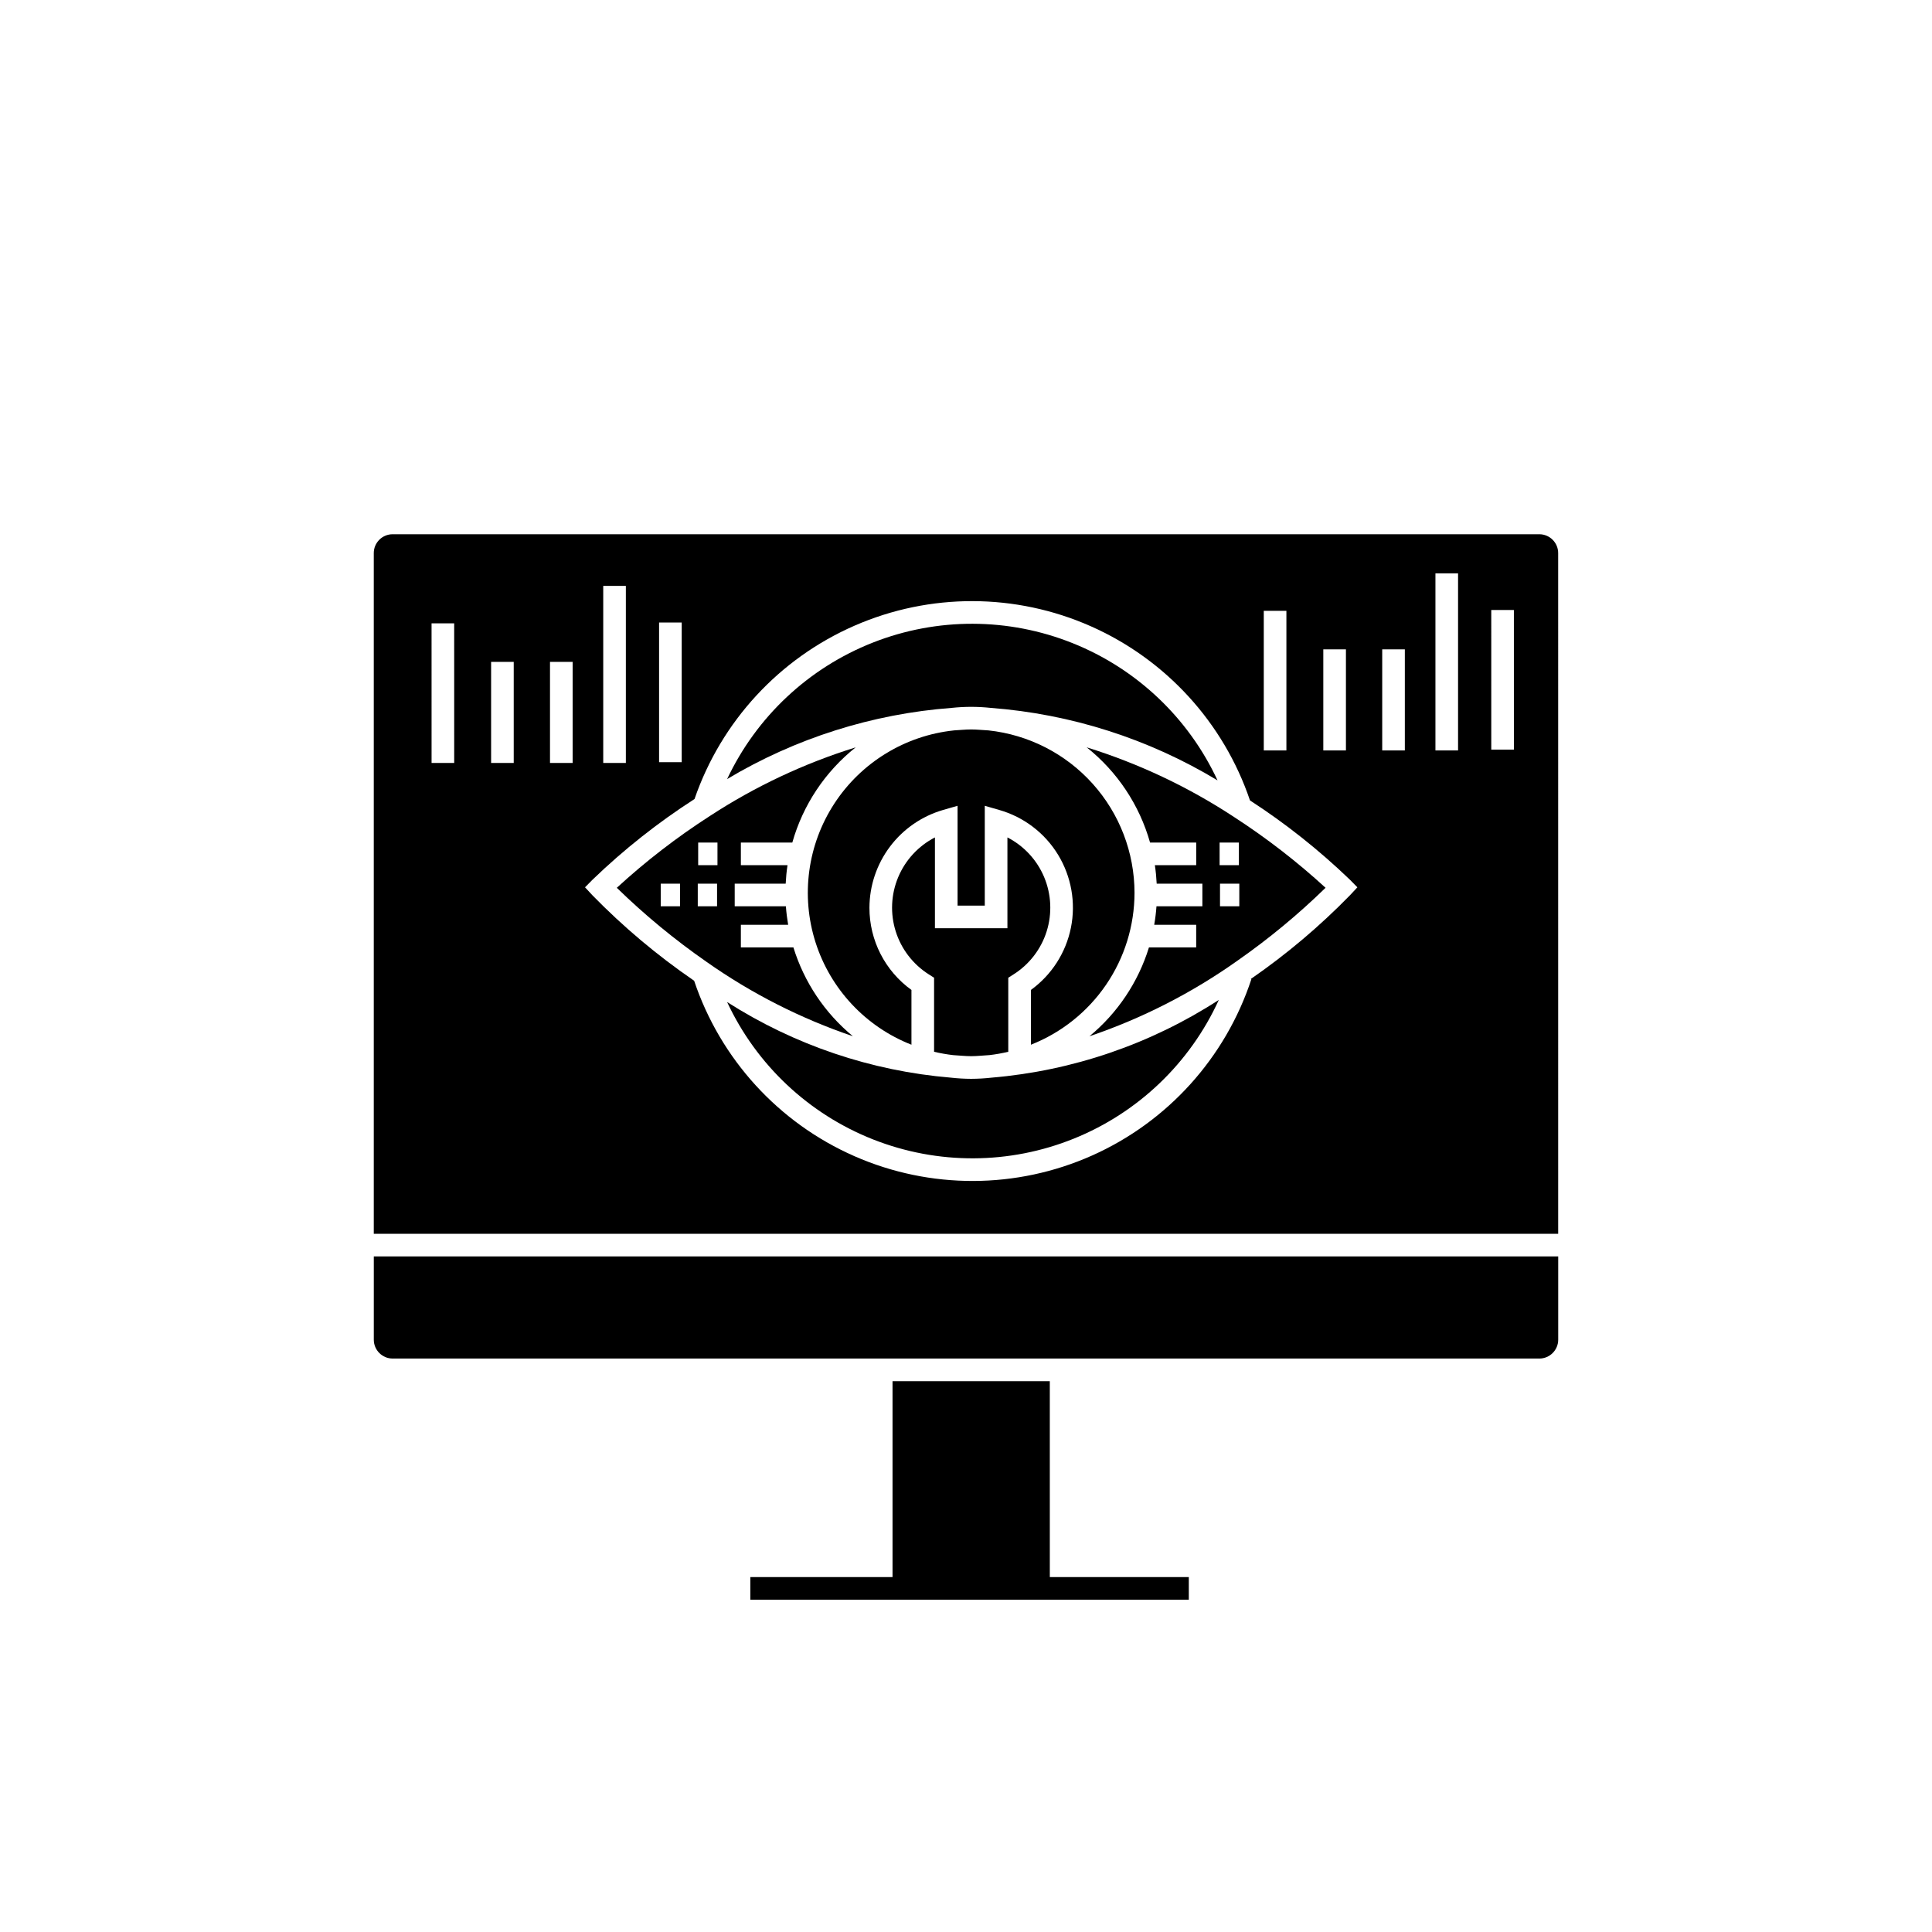 <?xml version="1.0" encoding="UTF-8"?>
<!-- Uploaded to: ICON Repo, www.svgrepo.com, Generator: ICON Repo Mixer Tools -->
<svg fill="#000000" width="800px" height="800px" version="1.1" viewBox="144 144 512 512" xmlns="http://www.w3.org/2000/svg">
 <g>
  <path d="m401.38 331.32c1.738 0.004 3.469 0.098 5.195 0.281 21.254 1.613 41.832 8.191 60.082 19.207-7.707-16.578-21.453-29.59-38.426-36.375-16.977-6.789-35.902-6.836-52.914-0.141-17.012 6.695-30.828 19.633-38.621 36.168 18.105-10.824 38.48-17.281 59.512-18.863 1.719-0.184 3.445-0.273 5.172-0.277z"/>
  <path d="m396.61 423.62c1.59 0.086 3.156 0.277 4.766 0.277 1.617 0 3.188-0.195 4.781-0.281v0.004c1.699-0.195 3.383-0.492 5.047-0.891v-19.621l1.391-0.883c4.176-2.641 7.285-6.672 8.773-11.383 1.488-4.711 1.258-9.797-0.641-14.355-1.902-4.562-5.356-8.301-9.75-10.559v24.07h-19.211v-24.07c-4.391 2.258-7.844 6-9.746 10.559-1.902 4.559-2.129 9.645-0.641 14.355 1.488 4.711 4.598 8.742 8.77 11.383l1.391 0.883v19.621c1.672 0.398 3.363 0.695 5.07 0.891z"/>
  <path d="m431.98 342.05c8.105 6.441 13.98 15.27 16.797 25.234h12.23v5.996h-10.957c0.242 1.609 0.402 3.242 0.484 4.898h12.109v5.996h-12.164c-0.117 1.641-0.316 3.277-0.602 4.898h11.125v5.996h-12.516c-2.844 9.223-8.328 17.406-15.77 23.551 13.996-4.746 27.227-11.508 39.273-20.066 8.277-5.781 16.07-12.23 23.297-19.281-7.516-6.891-15.594-13.141-24.148-18.691-12.121-7.984-25.305-14.223-39.16-18.531zm40.449 42.129h-5.113v-5.996h5.113zm-0.109-10.895h-5.113v-5.996l5.113-0.004z"/>
  <path d="m444.66 380.61c-0.012-10.684-3.969-20.984-11.113-28.93-7.144-7.945-16.969-12.973-27.594-14.117-1.531-0.074-3.035-0.25-4.582-0.25-1.539 0-3.039 0.172-4.562 0.246l0.004 0.004c-12.945 1.363-24.586 8.48-31.699 19.379-7.113 10.898-8.941 24.418-4.981 36.816 3.965 12.395 13.297 22.348 25.41 27.102v-14.516c-7.008-5.047-11.148-13.16-11.133-21.797 0.02-5.848 1.934-11.531 5.453-16.199 3.519-4.672 8.457-8.074 14.074-9.703l3.828-1.102v26.457h7.211v-26.457l3.828 1.102c6.508 1.859 12.078 6.102 15.602 11.883 3.519 5.781 4.734 12.68 3.402 19.316-1.336 6.637-5.121 12.527-10.605 16.5v14.516c8.086-3.184 15.027-8.723 19.922-15.898 4.898-7.176 7.523-15.66 7.535-24.352z"/>
  <path d="m401.38 429.9c-1.801-0.008-3.598-0.109-5.391-0.312-21.102-1.758-41.453-8.637-59.297-20.039 7.766 16.652 21.625 29.691 38.723 36.426 17.098 6.738 36.125 6.656 53.164-0.227 17.039-6.879 30.789-20.035 38.414-36.754-18.07 11.711-38.746 18.781-60.199 20.594-1.797 0.203-3.606 0.305-5.414 0.312z"/>
  <path d="m243.06 499.03c0 2.758 2.238 4.996 4.996 5h303.89c2.758-0.004 4.996-2.242 4.996-5v-22.062h-313.88z"/>
  <path d="m354.26 395.07h-13.922v-5.996h12.531c-0.281-1.621-0.484-3.258-0.602-4.898h-13.562v-5.996h13.508c0.082-1.656 0.242-3.289 0.484-4.898h-12.359v-5.996h13.633c2.812-9.961 8.688-18.785 16.785-25.227-13.648 4.238-26.645 10.355-38.613 18.172-8.758 5.633-17.016 12.004-24.684 19.043 7.375 7.188 15.336 13.754 23.793 19.633 11.91 8.391 24.965 15.023 38.762 19.699-7.434-6.141-12.91-14.32-15.754-23.535zm-30.051-10.895h-5.109v-5.996h5.109zm9.82 0h-5.113v-5.996h5.113zm0.109-10.895h-5.113v-5.996h5.113z"/>
  <path d="m422.21 510.03h-41.68v51.91h-37.684v5.996h116.2v-5.996h-36.832z"/>
  <path d="m551.94 285.58h-303.89c-2.758 0-4.996 2.238-4.996 4.996v180.39h313.88l-0.004-180.39c0-2.758-2.238-4.996-4.996-4.996zm-57.25 30.504h5.996v26.793h-5.996zm-15.777-10.207h5.996v37.004h-5.996zm-160.25 3.102h5.996v37.004h-5.996zm-14.801-9.719h5.996v46.934h-5.996zm-39.496 46.934h-5.996l-0.004-37h5.996zm15.777 0h-5.996v-26.785h5.996zm15.609 0h-5.996v-26.785h5.996zm206.01 35.051h0.004c-8.031 8.23-16.836 15.664-26.297 22.199l0.156 0.051c-6.859 20.832-22.188 37.801-42.219 46.73-20.031 8.93-42.898 8.992-62.977 0.172-20.078-8.82-35.504-25.703-42.477-46.492l-0.121-0.078v-0.004c-9.664-6.629-18.656-14.191-26.844-22.578l-1.949-2.102 2.012-2.039v0.004c8.281-7.984 17.328-15.137 27.004-21.359 7.09-20.582 22.484-37.25 42.438-45.953 19.957-8.707 42.645-8.648 62.555 0.156s35.223 25.551 42.211 46.168c9.461 6.137 18.316 13.164 26.445 20.98l2.016 2.047zm14.535-38.367h-5.996v-26.793h5.996zm14.105 0h-5.996v-46.934h5.996zm14.797-0.219h-5.996l-0.004-37h5.996z"/>
 </g>
</svg>